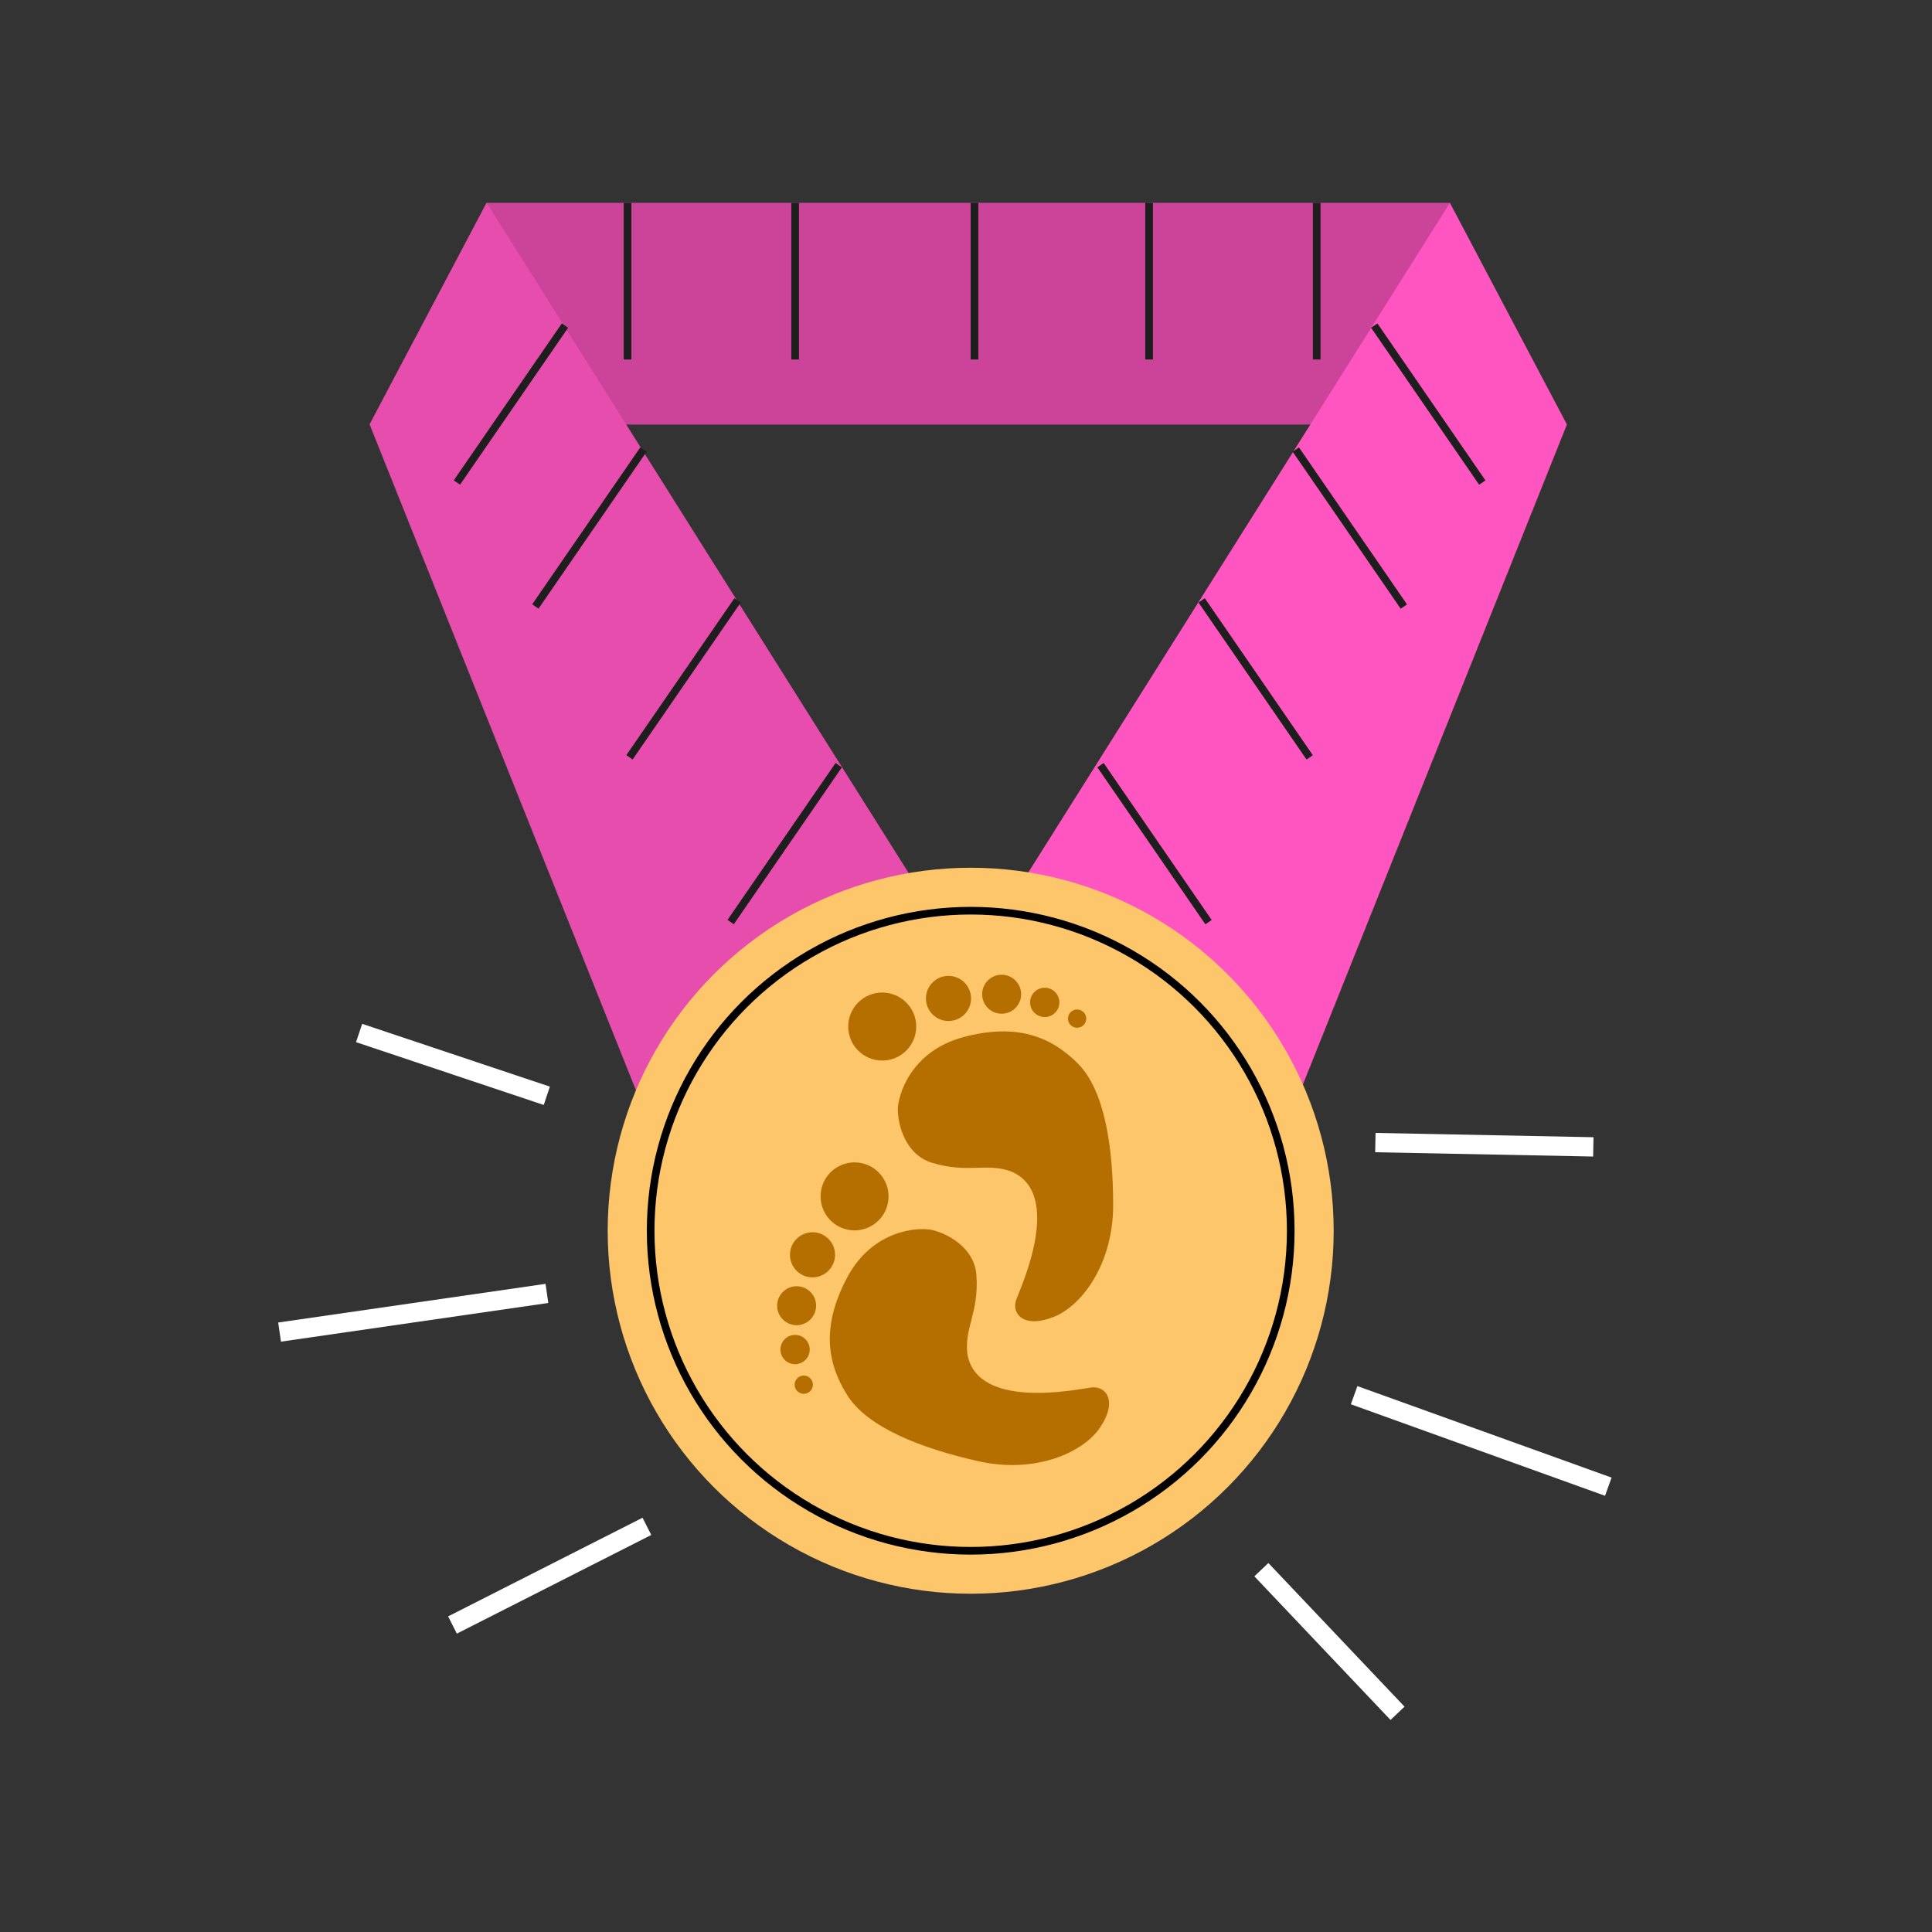 <svg width="200" height="200" viewBox="0 0 200 200" fill="none" xmlns="http://www.w3.org/2000/svg">
<rect x="0" y="0" width="200" height="200" fill="#333333" stroke="none"/>
<path d="M50.373 21.003L38.262 43.945L146.365 43.945L150.094 21L50.373 21.003Z" fill="#FF55C0"/>
<path d="M50.373 21.003L38.262 43.945L146.365 43.945L150.094 21L50.373 21.003Z" fill="black" fill-opacity="0.2"/>
<path d="M50.378 21L98.856 97.987L68.329 119.099L38.267 43.943L50.378 21Z" fill="#FF55C0"/>
<path d="M50.378 21L98.856 97.987L68.329 119.099L38.267 43.943L50.378 21Z" fill="black" fill-opacity="0.1"/>
<path d="M150.095 21L101.617 97.987L132.144 119.099L162.206 43.943L150.095 21Z" fill="#FF55C0"/>
<circle cx="100.485" cy="127.406" r="37.578" fill="#FEC66B"/>
<circle cx="100.486" cy="127.406" r="33.131" stroke="black" stroke-width="0.791"/>
<path d="M142.377 118.28L164.941 118.724M140.18 144.429L166.491 153.902M130.576 162.492L144.672 177.361" stroke="white" stroke-width="2"/>
<path d="M66.967 158.007L46.841 168.22M56.617 133.893L28.941 137.897M56.605 113.437L37.175 106.936" stroke="white" stroke-width="2"/>
<circle cx="91.327" cy="106.268" r="3.52" fill="#B46F00"/>
<circle cx="3.52" cy="3.52" r="3.52" transform="matrix(-0.221 0.975 0.975 0.221 85.81 119.639)" fill="#B46F00"/>
<circle cx="98.188" cy="103.359" r="2.335" fill="#B46F00"/>
<circle cx="2.335" cy="2.335" r="2.335" transform="matrix(-0.221 0.975 0.975 0.221 82.35 127.105)" fill="#B46F00"/>
<circle cx="103.69" cy="102.922" r="2.017" fill="#B46F00"/>
<circle cx="2.017" cy="2.017" r="2.017" transform="matrix(-0.221 0.975 0.975 0.221 80.946 132.754)" fill="#B46F00"/>
<circle cx="108.15" cy="103.767" r="1.517" fill="#B46F00"/>
<circle cx="1.517" cy="1.517" r="1.517" transform="matrix(-0.221 0.975 0.975 0.221 81.163 137.891)" fill="#B46F00"/>
<circle cx="111.5" cy="105.448" r="0.946" fill="#B46F00"/>
<circle cx="0.946" cy="0.946" r="0.946" transform="matrix(-0.221 0.975 0.975 0.221 82.492 142.211)" fill="#B46F00"/>
<path d="M96.489 120.372C100.23 121.502 102.1 120.333 104.672 121.268C110.127 123.568 105.708 133.175 105.202 134.539C104.695 135.903 105.858 137.584 109.064 136.332C112.007 135.183 115.233 130.815 115.233 124.775C115.233 118.735 114.356 112.87 111.57 110.084C108.784 107.298 105.224 105.891 99.73 107.363C94.236 108.835 92.942 113.435 92.942 114.877C92.942 116.319 93.665 119.518 96.489 120.372Z" fill="#B46F00"/>
<path d="M101.078 132.002C101.354 135.9 99.8 137.466 100.144 140.181C101.181 146.009 111.527 143.823 112.969 143.63C114.411 143.437 115.794 144.943 113.865 147.793C112.093 150.409 107.121 152.59 101.23 151.255C95.339 149.921 89.813 147.769 87.712 144.436C85.61 141.103 85.025 137.32 87.675 132.287C90.325 127.255 95.097 127.01 96.503 127.329C97.909 127.647 100.87 129.059 101.078 132.002Z" fill="#B46F00"/>
<line x1="58.484" y1="33.705" x2="47.298" y2="49.949" stroke="#1E1E1E" stroke-width="0.791"/>
<line y1="-0.396" x2="19.723" y2="-0.396" transform="matrix(0.567 0.824 0.824 -0.567 142.59 33.48)" stroke="#1E1E1E" stroke-width="0.791"/>
<line x1="66.606" y1="46.538" x2="55.42" y2="62.782" stroke="#1E1E1E" stroke-width="0.791"/>
<line y1="-0.396" x2="19.723" y2="-0.396" transform="matrix(0.567 0.824 0.824 -0.567 134.468 46.313)" stroke="#1E1E1E" stroke-width="0.791"/>
<line x1="76.352" y1="62.152" x2="65.166" y2="78.396" stroke="#1E1E1E" stroke-width="0.791"/>
<line y1="-0.396" x2="19.723" y2="-0.396" transform="matrix(0.567 0.824 0.824 -0.567 124.722 61.928)" stroke="#1E1E1E" stroke-width="0.791"/>
<line x1="86.823" y1="79.209" x2="75.637" y2="95.453" stroke="#1E1E1E" stroke-width="0.791"/>
<line y1="-0.396" x2="19.723" y2="-0.396" transform="matrix(0.567 0.824 0.824 -0.567 114.25 78.984)" stroke="#1E1E1E" stroke-width="0.791"/>
<line x1="64.964" y1="21" x2="64.964" y2="37.216" stroke="#1E1E1E" stroke-width="0.791"/>
<line x1="118.955" y1="21" x2="118.955" y2="37.216" stroke="#1E1E1E" stroke-width="0.791"/>
<line x1="82.312" y1="21" x2="82.312" y2="37.216" stroke="#1E1E1E" stroke-width="0.791"/>
<line x1="136.304" y1="21" x2="136.304" y2="37.216" stroke="#1E1E1E" stroke-width="0.791"/>
<line x1="100.881" y1="21" x2="100.881" y2="37.216" stroke="#1E1E1E" stroke-width="0.791"/>
</svg>
